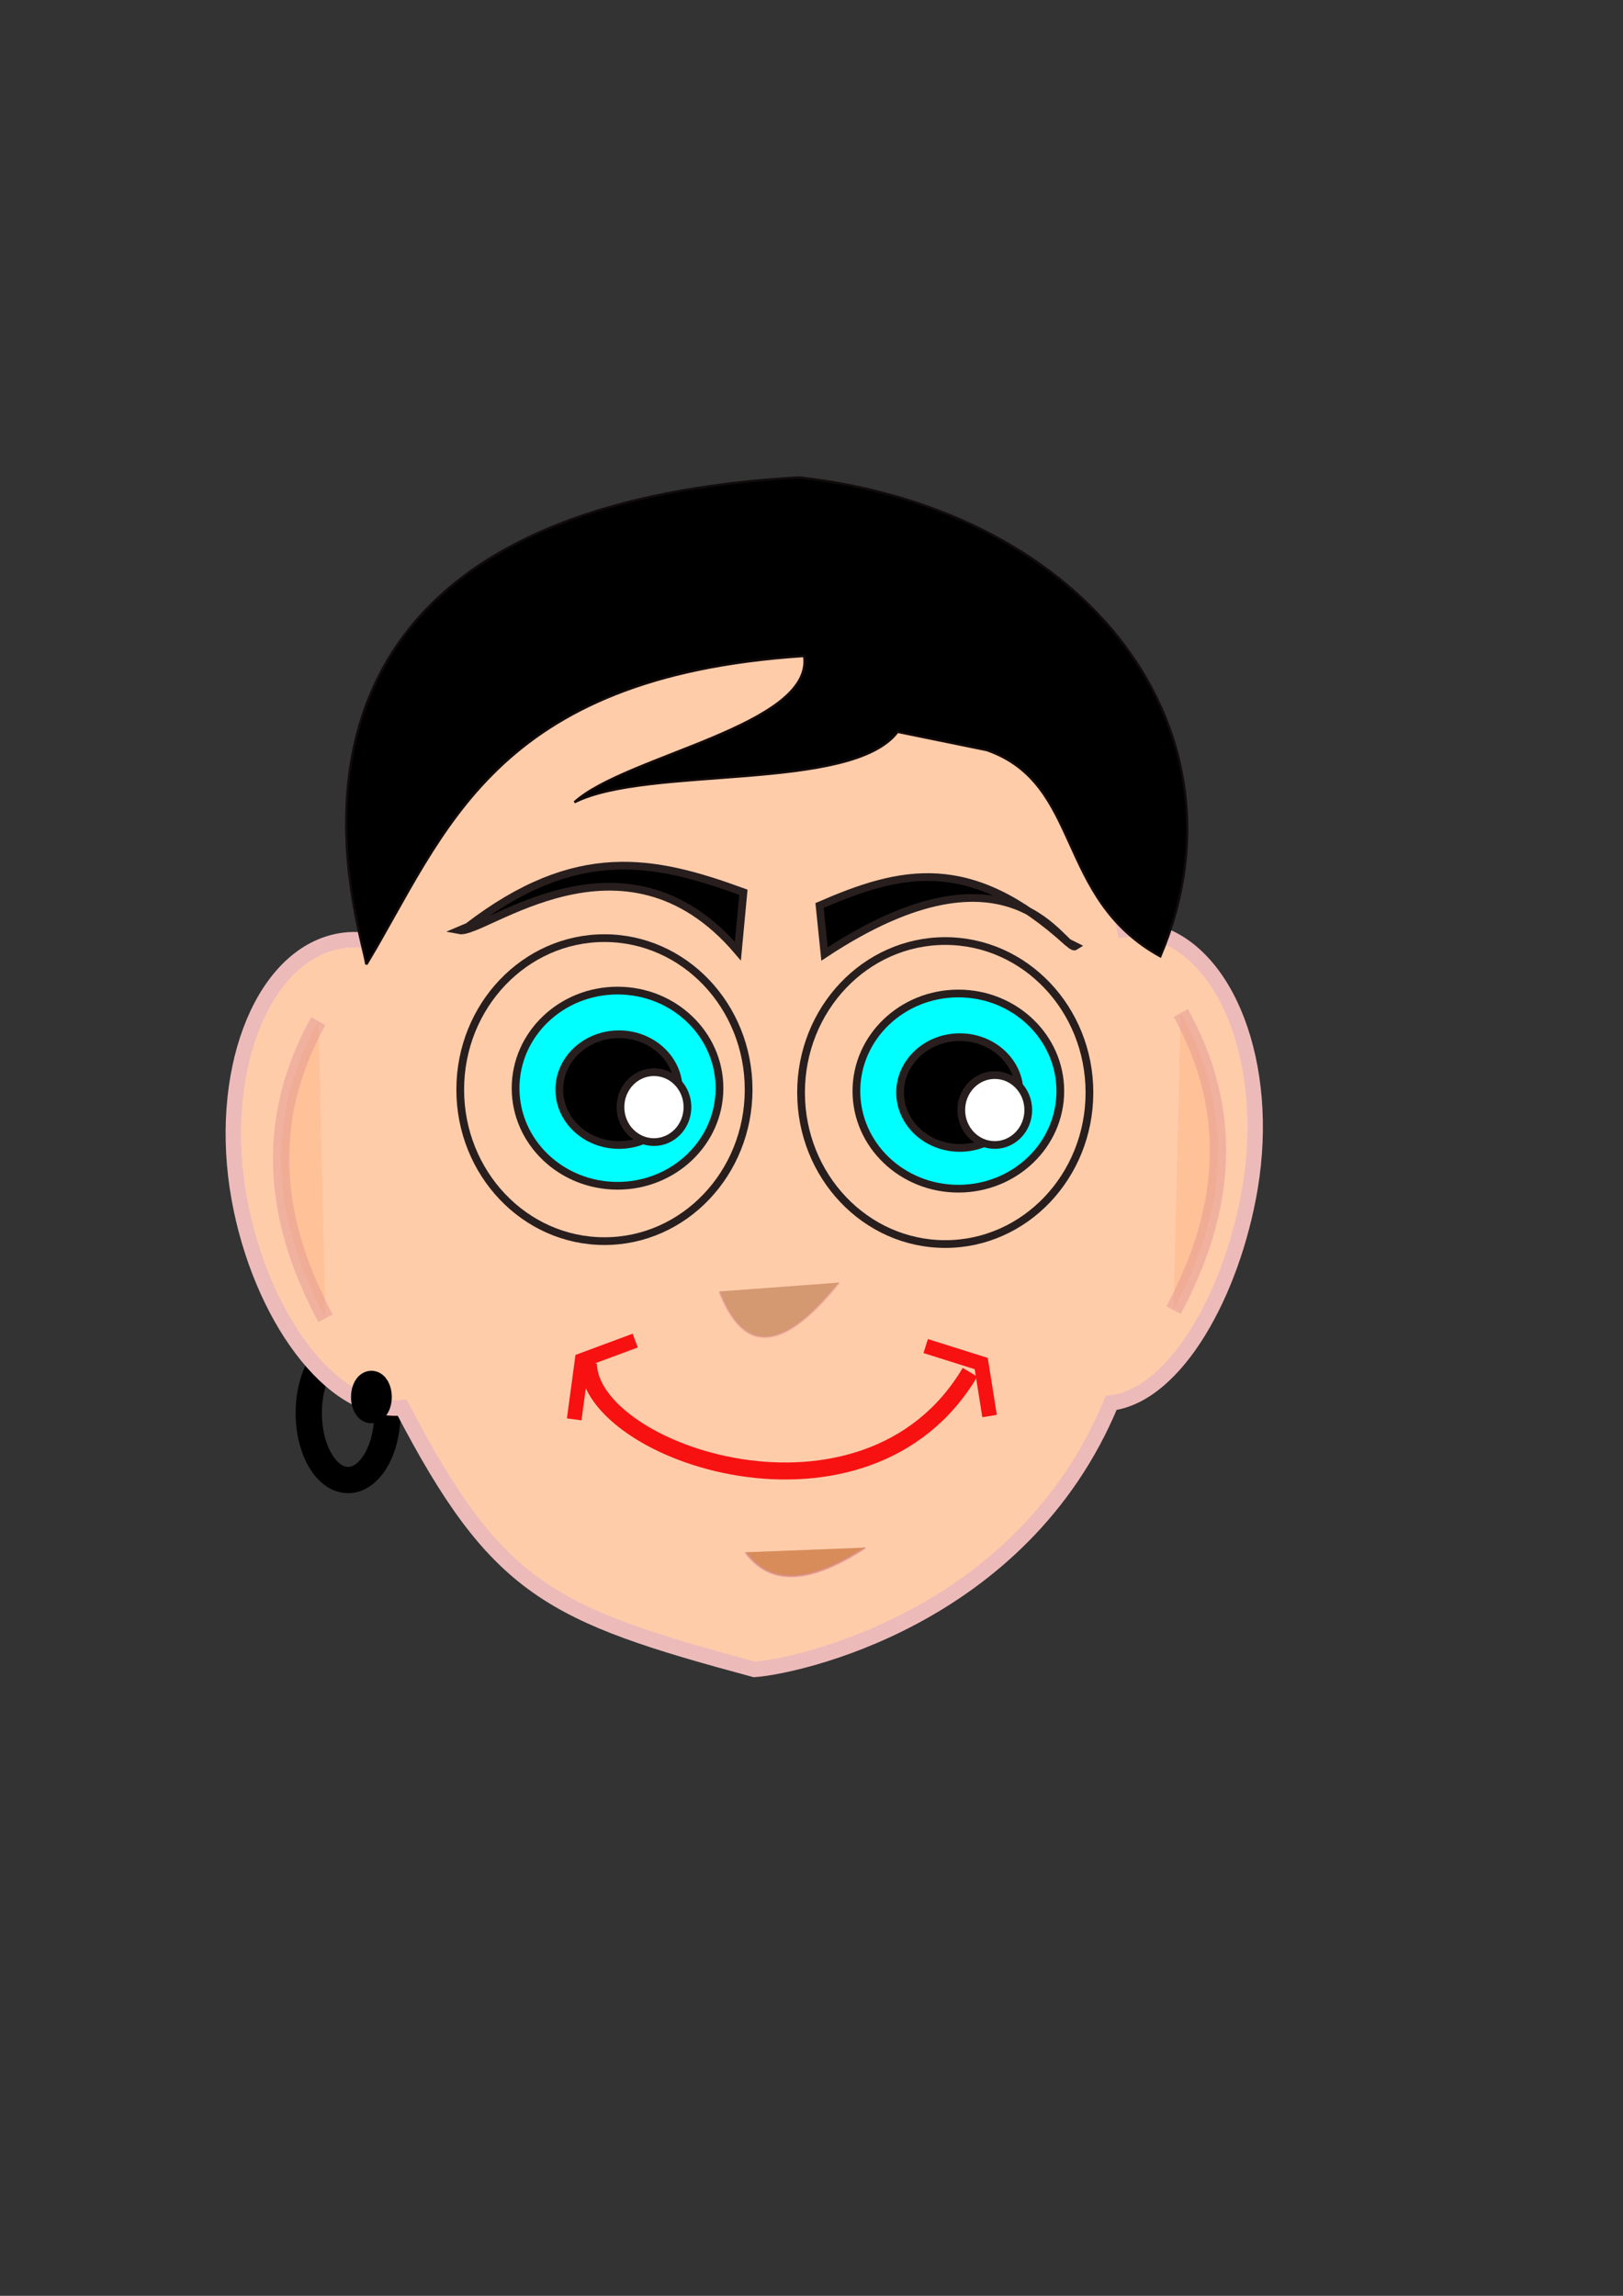 <?xml version="1.0" encoding="UTF-8" standalone="no"?>
<!-- Created with Inkscape (http://www.inkscape.org/) -->

<svg
   width="210mm"
   height="297mm"
   viewBox="0 0 210 297"
   version="1.1"
   id="svg5"
   inkscape:version="1.2.2 (732a01da63, 2022-12-09)"
   sodipodi:docname="Cartoon face first success.svg"
   xmlns:inkscape="http://www.inkscape.org/namespaces/inkscape"
   xmlns:sodipodi="http://sodipodi.sourceforge.net/DTD/sodipodi-0.dtd"
   xmlns="http://www.w3.org/2000/svg"
   xmlns:svg="http://www.w3.org/2000/svg">
  <rect x="0" y="0" width="210" height="297" fill="#333333" stroke="none"/>
  <sodipodi:namedview
     id="namedview7"
     pagecolor="#ffffff"
     bordercolor="#000000"
     borderopacity="0.25"
     inkscape:showpageshadow="2"
     inkscape:pageopacity="0.0"
     inkscape:pagecheckerboard="0"
     inkscape:deskcolor="#d1d1d1"
     inkscape:document-units="mm"
     showgrid="false"
     inkscape:zoom="0.70199214"
     inkscape:cx="375.36033"
     inkscape:cy="562.68436"
     inkscape:window-width="1920"
     inkscape:window-height="986"
     inkscape:window-x="-11"
     inkscape:window-y="-11"
     inkscape:window-maximized="1"
     inkscape:current-layer="svg5" />
  <defs
     id="defs2">
    <linearGradient
       id="linearGradient9265"
       inkscape:swatch="solid">
      <stop
         style="stop-color:#1a1a1a;stop-opacity:1;"
         offset="0"
         id="stop9263" />
    </linearGradient>
    <linearGradient
       id="linearGradient6975"
       inkscape:swatch="solid">
      <stop
         style="stop-color:#ff5555;stop-opacity:1;"
         offset="0"
         id="stop6973" />
    </linearGradient>
    <linearGradient
       id="linearGradient4528"
       inkscape:swatch="solid">
      <stop
         style="stop-color:#000000;stop-opacity:1;"
         offset="0"
         id="stop4526" />
    </linearGradient>
  </defs>
  <ellipse
     style="opacity:1;fill:none;fill-opacity:1;fill-rule:nonzero;stroke:#000000;stroke-width:3.4;stroke-dasharray:none;stroke-opacity:1;paint-order:normal"
     id="path38848"
     cx="45.04"
     cy="182.798"
     rx="5.088"
     ry="8.669" />
  <path
     id="path10883"
     style="fill:#ffccaa;stroke:#edbaba;stroke-width:2"
     d="m 96.87,78.395 c -39.256,8.309 -39.291,21.784 -48.657,43.407 -1.674,-0.342 -3.337,-0.318 -4.943,0.072 -9.67,2.368 -15.187,17.212 -12.322,33.154 2.688,14.93 11.839,27.959 21.1,27.092 12.273,23.596 19.204,26.727 45.564,33.847 5.047,-0.331 34.533,-6.35 46.163,-34.475 8.469,-1.084 15.696,-14.374 17.965,-27.803 2.69,-15.941 -2.989,-30.785 -12.685,-33.154 -1.152,-0.276 -2.332,-0.366 -3.524,-0.268 C 140.06,93.461 130.33,83.221 97.623,78.395 Z"
     sodipodi:nodetypes="cccccccccccc" />
  <g
     inkscape:groupmode="layer"
     id="layer1"
     inkscape:label="Layer 1" />
  <g
     id="g23744"
     transform="translate(57.289,95.734)">
    <ellipse
       style="fill:#00ffff;fill-opacity:1;fill-rule:nonzero;stroke:#281e1e;stroke-width:1;stroke-linecap:round;stroke-linejoin:miter;stroke-dasharray:none;stroke-opacity:1;paint-order:normal"
       id="path20719"
       cx="22.614"
       cy="45.04"
       rx="13.192"
       ry="12.626" />
    <ellipse
       style="fill:#000000;fill-opacity:1;fill-rule:nonzero;stroke:#281e1e;stroke-width:1;stroke-linecap:round;stroke-linejoin:miter;stroke-dasharray:none;stroke-opacity:1;paint-order:normal"
       id="path20773"
       cx="22.803"
       cy="45.228"
       rx="7.727"
       ry="7.161" />
    <ellipse
       style="fill:#ffffff;fill-opacity:1;fill-rule:nonzero;stroke:#281e1e;stroke-width:1;stroke-linecap:round;stroke-linejoin:miter;stroke-dasharray:none;stroke-opacity:1;paint-order:normal"
       id="path20775"
       cx="27.326"
       cy="47.49"
       rx="4.334"
       ry="4.523" />
    <ellipse
       style="fill:none;fill-opacity:1;fill-rule:nonzero;stroke:#281e1e;stroke-width:1;stroke-linecap:round;stroke-linejoin:miter;stroke-dasharray:none;stroke-opacity:1;paint-order:normal"
       id="path23738"
       cx="20.918"
       cy="45.228"
       rx="18.657"
       ry="19.599" />
  </g>
  <g
     id="g23754"
     transform="translate(101.387,96.11)">
    <ellipse
       style="fill:#00ffff;fill-opacity:1;fill-rule:nonzero;stroke:#281e1e;stroke-width:1;stroke-linecap:round;stroke-linejoin:miter;stroke-dasharray:none;stroke-opacity:1;paint-order:normal"
       id="ellipse23746"
       cx="22.614"
       cy="45.04"
       rx="13.192"
       ry="12.626" />
    <ellipse
       style="fill:#000000;fill-opacity:1;fill-rule:nonzero;stroke:#281e1e;stroke-width:1;stroke-linecap:round;stroke-linejoin:miter;stroke-dasharray:none;stroke-opacity:1;paint-order:normal"
       id="ellipse23748"
       cx="22.803"
       cy="45.228"
       rx="7.727"
       ry="7.161" />
    <ellipse
       style="fill:#ffffff;fill-opacity:1;fill-rule:nonzero;stroke:#281e1e;stroke-width:1;stroke-linecap:round;stroke-linejoin:miter;stroke-dasharray:none;stroke-opacity:1;paint-order:normal"
       id="ellipse23750"
       cx="27.326"
       cy="47.49"
       rx="4.334"
       ry="4.523" />
    <ellipse
       style="fill:none;fill-opacity:1;fill-rule:nonzero;stroke:#281e1e;stroke-width:1;stroke-linecap:round;stroke-linejoin:miter;stroke-dasharray:none;stroke-opacity:1;paint-order:normal"
       id="ellipse23752"
       cx="20.918"
       cy="45.228"
       rx="18.657"
       ry="19.599" />
  </g>
  <path
     id="rect24541"
     style="fill:#000000;stroke:#281e1e;stroke-width:1;stroke-linecap:round"
     d="m 60.556,119.88 c 14.038,-10.756 23.998,-8.707 35.633,-4.454 l -0.715,7.619 c -14.782,-17.371 -32.876,-2.088 -36.025,-2.697 z"
     sodipodi:nodetypes="ccccc" />
  <path
     id="path24544"
     style="fill:#000000;stroke:#281e1e;stroke-width:1;stroke-linecap:round"
     d="m 138.154,121.909 c -12.651,-11.51 -21.625,-9.318 -32.111,-4.766 l 0.645,6.268 c 24.501,-16.194 31.036,-0.048 32.464,-1.002 z"
     sodipodi:nodetypes="ccccc" />
  <path
     style="fill:#000000;fill-opacity:1;fill-rule:nonzero;stroke:#ed0e0e;stroke-width:1;stroke-linecap:round;stroke-linejoin:miter;stroke-dasharray:none;stroke-opacity:1;paint-order:normal"
     d="M 290.593,162.822 Z"
     id="path26898" />
  <path
     style="fill:none;fill-opacity:1;fill-rule:nonzero;paint-order:normal;stroke-width:5;stroke-dasharray:none"
     d="m 75.758,180.914 c 42.967,-1.131 41.836,-0.377 41.836,-0.377 h -1.131"
     id="path28416" />
  <path
     style="fill:#ff0000;fill-opacity:1;fill-rule:nonzero;stroke-width:4.7;stroke-dasharray:none;paint-order:normal"
     d="M 78.019,182.044 H 118.725"
     id="path28766" />
  <path
     style="fill:none;fill-opacity:1;fill-rule:nonzero;stroke:#f71111;stroke-width:2.2;stroke-dasharray:none;stroke-opacity:1;paint-order:normal"
     d="m 76.135,176.391 c 0.108,11.659 35.913,23.832 49.374,1.131"
     id="path28768"
     sodipodi:nodetypes="cc" />
  <path
     style="fill:none;fill-opacity:1;fill-rule:nonzero;stroke:#f71111;stroke-width:1.9;stroke-dasharray:none;stroke-opacity:1;paint-order:normal"
     d="m 74.295,183.617 1.03,-7.643 6.866,-2.548"
     id="path30330"
     sodipodi:nodetypes="ccc" />
  <path
     style="fill:none;fill-opacity:1;fill-rule:nonzero;stroke:#f71111;stroke-width:1.9;stroke-dasharray:none;stroke-opacity:1;paint-order:normal"
     d="m 128.039,183.186 -1.078,-6.788 -7.185,-2.263"
     id="path31058"
     sodipodi:nodetypes="ccc" />
  <path
     style="fill:#000000;fill-opacity:1;fill-rule:nonzero;stroke:#120b0b;stroke-width:0.3;stroke-dasharray:none;stroke-opacity:1;paint-order:normal"
     d="M 47.398,124.772 C 57.628,107.827 63.69,87.469 104.052,84.864 105.342,93.894 80.883,97.763 74.329,103.785 83.869,98.99 110.196,102.528 116.14,94.676 l 11.564,2.366 c 12.405,4.358 8.78,19.144 22.428,26.678 12.261,-28.82 -8.982,-57.698 -46.707,-61.958 -75.655,4.272 -56.73,57.941 -56.027,63.011 z"
     id="path31786"
     sodipodi:nodetypes="cccccccc" />
  <path
     style="fill:none;fill-opacity:1;fill-rule:nonzero;stroke:#f71111;stroke-width:1.9;stroke-dasharray:none;stroke-opacity:1;paint-order:normal"
     d="M -137.193,70.104 Z"
     id="path32514" />
  <path
     style="fill:#c87137;fill-opacity:1;fill-rule:nonzero;stroke:#dd9393;stroke-width:0.3;stroke-dasharray:none;stroke-opacity:1;paint-order:normal;opacity:0.447"
     d="m 96.488,200.814 c 2.877,3.891 7.558,4.536 15.451,-0.602"
     id="path34073"
     sodipodi:nodetypes="cc" />
  <path
     style="fill:#c87137;fill-opacity:1;fill-rule:nonzero;stroke:#dd9393;stroke-width:0.3;stroke-dasharray:none;stroke-opacity:1;paint-order:normal;opacity:0.447"
     d="m 96.488,200.814 c 2.877,3.891 7.558,4.536 15.451,-0.602"
     id="path34264"
     sodipodi:nodetypes="cc" />
  <path
     style="opacity:0.447;fill:#a05a2c;fill-opacity:1;fill-rule:nonzero;stroke:#dd9393;stroke-width:0.3;stroke-dasharray:none;stroke-opacity:1;paint-order:normal"
     d="m 93.096,167.07 c 2.877,7.434 7.558,8.664 15.451,-1.15"
     id="path34266"
     sodipodi:nodetypes="cc" />
  <path
     style="opacity:0.447;fill:#ffb380;fill-opacity:1;fill-rule:nonzero;stroke:#dd9393;stroke-width:2.1;stroke-dasharray:none;stroke-opacity:1;paint-order:normal"
     d="m 41.19,132.101 c -8.71,15.644 -3.878,29.42 0.928,38.44"
     id="path35884"
     sodipodi:nodetypes="cc"
     inkscape:transform-center-x="0.32478344"
     inkscape:transform-center-y="-25.244001" />
  <path
     style="opacity:0.447;fill:#ffb380;fill-opacity:1;fill-rule:nonzero;stroke:#dd9393;stroke-width:2.1;stroke-dasharray:none;stroke-opacity:1;paint-order:normal"
     d="m 152.776,131.043 c 8.71,15.644 3.878,29.42 -0.928,38.44"
     id="path35888"
     sodipodi:nodetypes="cc"
     inkscape:transform-center-x="-0.32478154"
     inkscape:transform-center-y="-25.244001" />
  <ellipse
     style="opacity:1;fill:none;fill-opacity:1;fill-rule:nonzero;stroke:#000000;stroke-width:3.4;stroke-dasharray:none;stroke-opacity:1;paint-order:normal"
     id="path45558"
     cx="48.055"
     cy="180.725"
     rx="0.942"
     ry="1.696" />
</svg>
